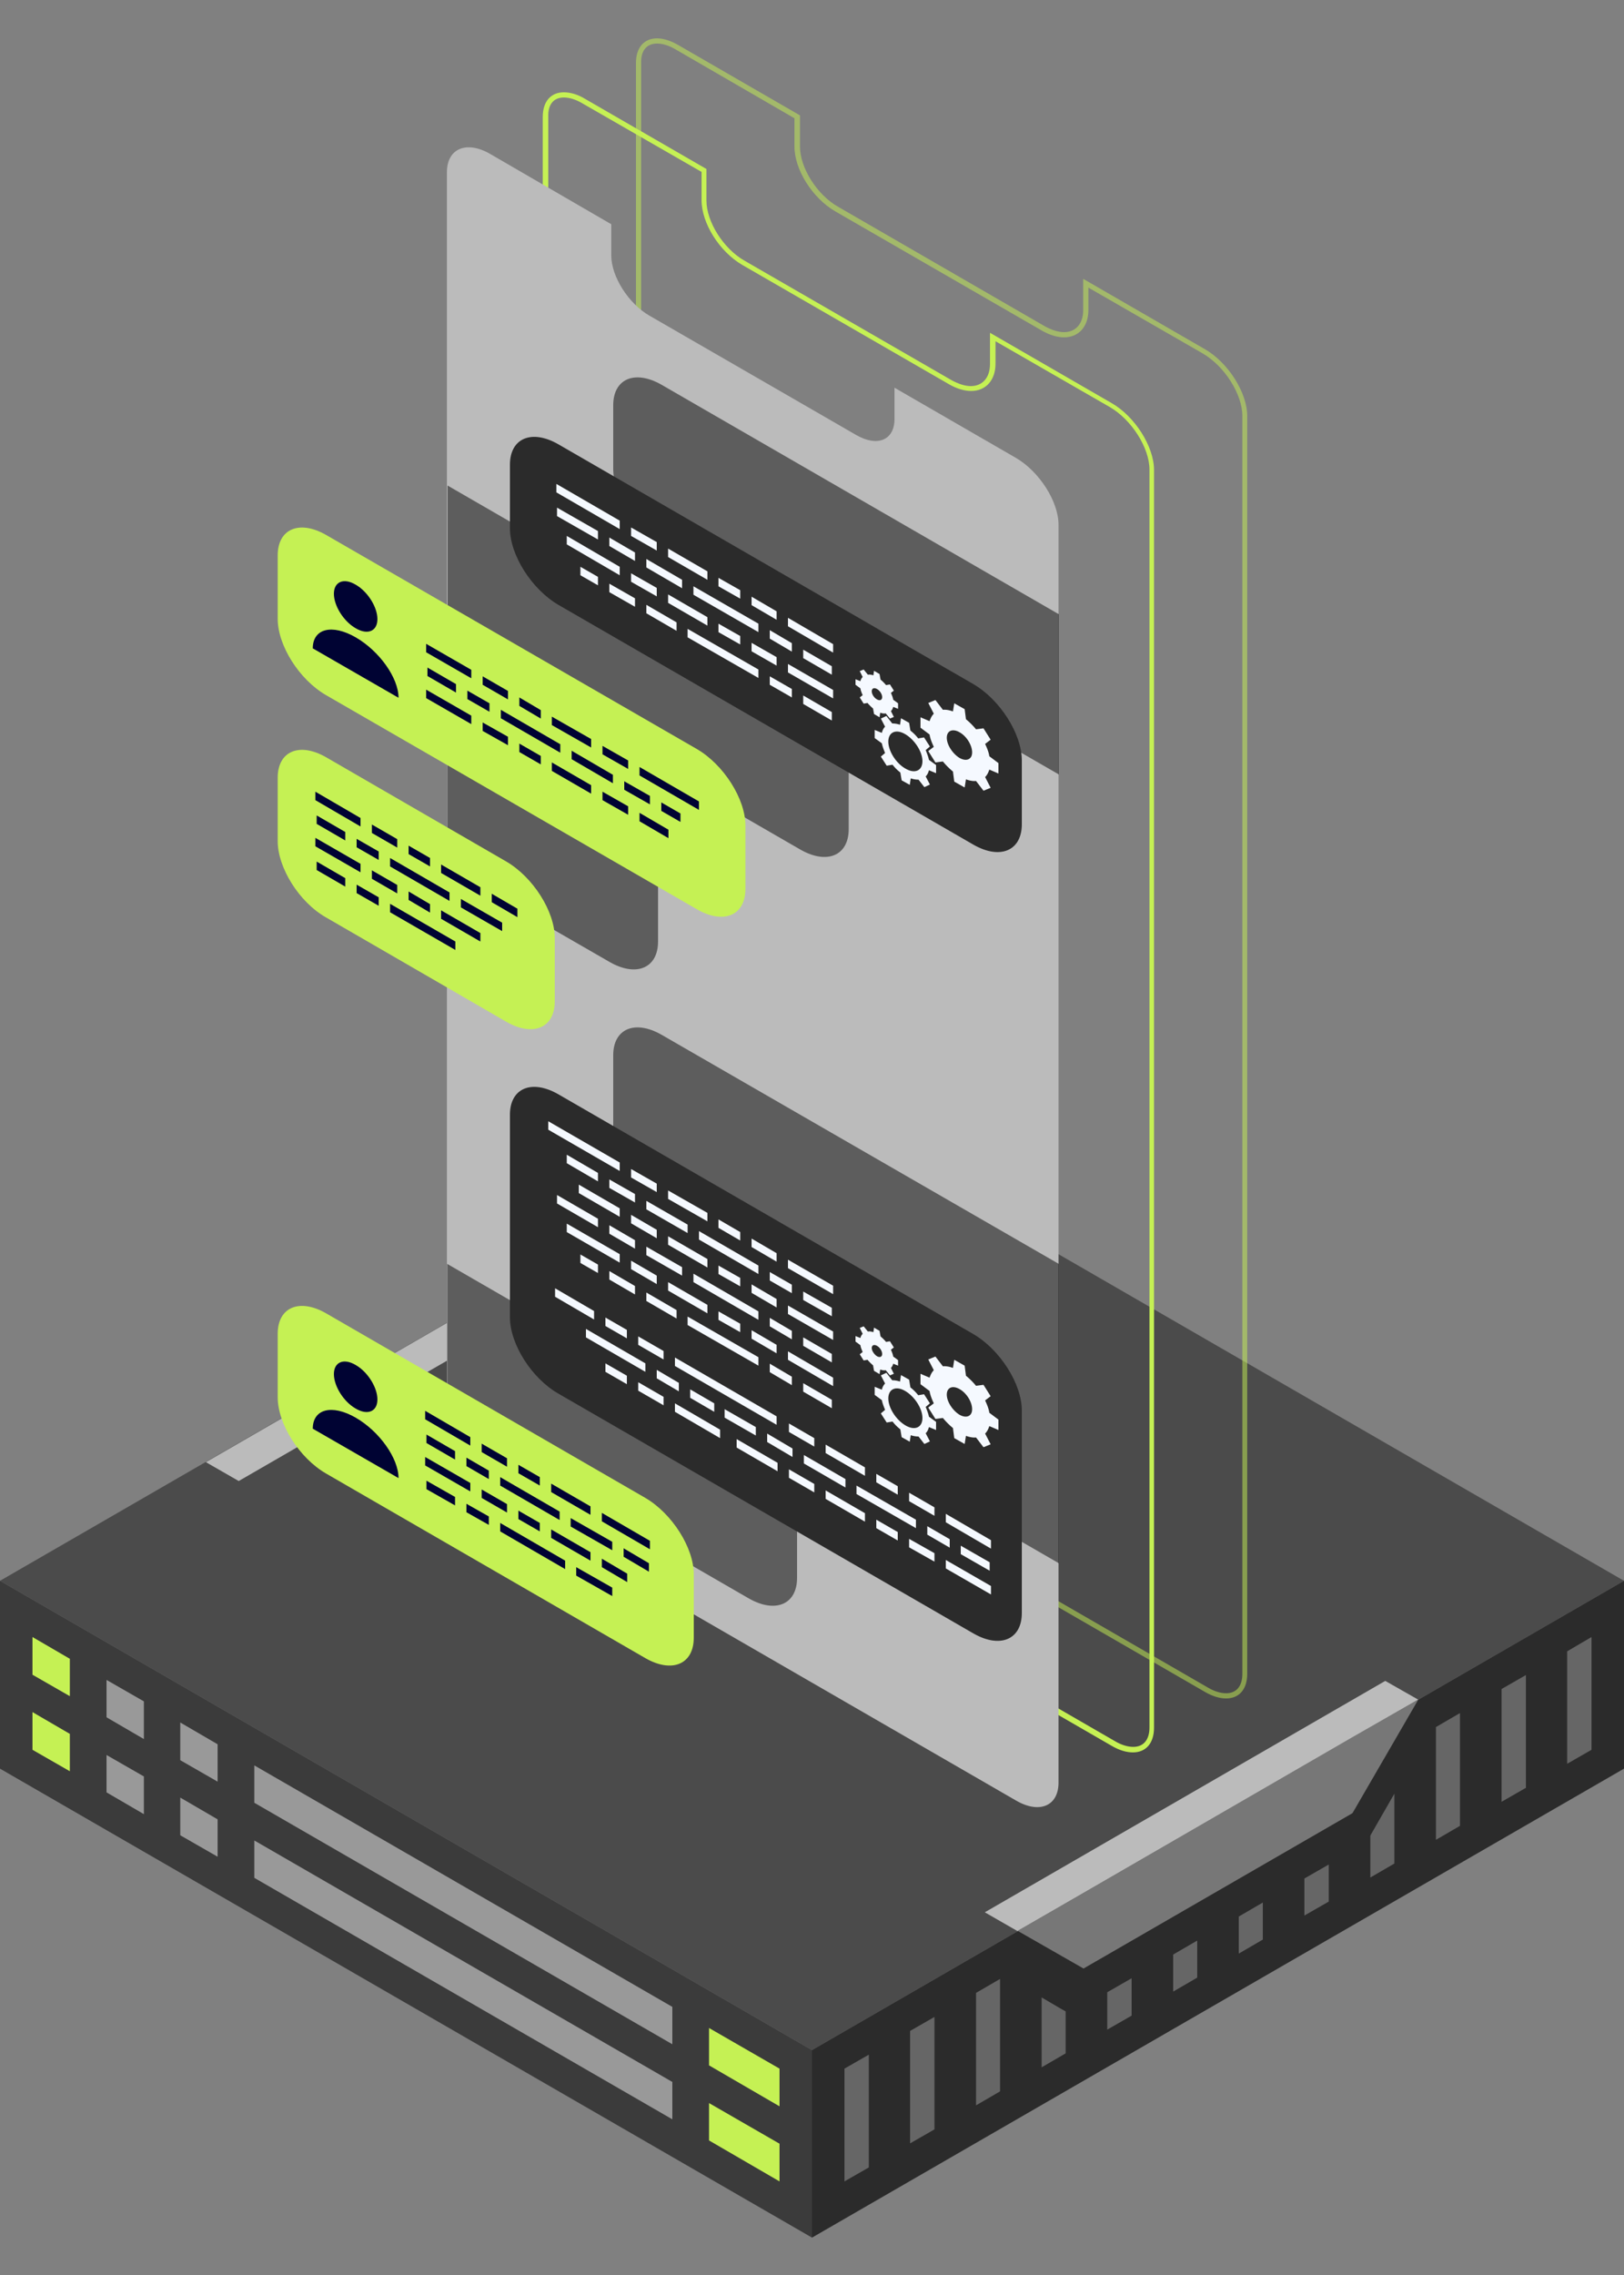 <svg xmlns="http://www.w3.org/2000/svg" xmlns:xlink="http://www.w3.org/1999/xlink" viewBox="0 0 500 700"><rect x="0" y="0" width="500" height="700" fill="#808080" stroke="none"/><path d="M250 342.1l250 144.3-250 144.4L0 486.4z" fill="#4b4b4b"/><path d="M196.8 384.5L73.5 455.7l-10.1-5.8 123.3-71.2 10.1 5.8zm229.7 132.7l-123.3 71.2 10.1 5.8L436.7 523l-10.2-5.8z" fill="#bbb"/><path d="M250 688.5v-57.7l250-144.4v57.8z" fill="#2b2b2b"/><path d="M333.6 605.7l82.8-47.8 20.3-35-20.3 11.6-82.8 47.9-20.3 11.7z" fill="#777"/><path d="M326.5 618l-5.8-3.4v21.5l7.4-4.3v-12.9zm14.4-5v11.5l7.5-4.3v-11.5zM260 671.2l7.5-4.3v-34.7l-7.5 4.3zm40.5-23.4l7.4-4.3v-34.6l-7.4 4.3zm-20.3 11.7l7.5-4.3v-34.6l-7.5 4.3zm81-58.1v11.4l7.4-4.3v-11.4zm101.1-47l7.5-4.3v-34.7l-7.5 4.3zm20.2-46.3v34.6l7.5-4.3v-34.7zm-40.4 58l7.4-4.3v-34.7l-7.4 4.3zM401.6 578v11.4l7.5-4.3v-11.4zm-20.2 11.7v11.4l7.4-4.3v-11.4zm42.1-27.7l-1.6 2.8v12.9l7.4-4.3v-21.5z" fill="#666"/><path d="M250 630.8v57.7L0 544.2v-57.8z" fill="#3b3b3b"/><path d="M78.3 543.2L207 617.5V629L78.3 554.7z" fill="#999"/><path d="M218.3 624l21.7 12.5v11.6l-21.7-12.6z" fill="#c5f154"/><path d="M78.3 566.3L207 640.6v11.5L78.3 577.8z" fill="#999"/><path d="M218.3 647.1l21.7 12.5v11.6l-21.7-12.6zM10 503.7l11.5 6.7v11.5L10 515.3zm0 23.1l11.5 6.7V545L10 538.4z" fill="#c5f154"/><path d="M32.8 516.9l11.5 6.6v11.6l-11.5-6.7zm0 23.1l11.5 6.6v11.6l-11.5-6.7zm22.7-10l11.5 6.7v11.5l-11.5-6.6zm0 23.1l11.5 6.7v11.5l-11.5-6.6z" fill="#999"/><g opacity=".5"><path d="M202.3 13.4c1.7 0 3.7.6 5.7 1.8l36.6 21.2v8.7c0 7.1 5.5 15.8 12.5 19.9l63.8 36.8c2.3 1.3 4.6 2 6.7 2 4.5 0 7.5-3.3 7.5-8.4v-6.9l35.1 20.2c6.8 3.9 12.3 12.6 12.3 19.3v387c0 3.8-1.8 6-5 6-1.7 0-3.7-.6-5.7-1.8l-162.1-93.6c-6.8-3.9-12.3-12.6-12.3-19.3v-387c-.1-3.7 1.7-5.9 4.9-5.9h0zm0-1.6c-3.9 0-6.5 2.7-6.5 7.6v387c0 7.2 5.9 16.5 13.1 20.6L371 520.6c2.4 1.4 4.6 2 6.5 2 3.9 0 6.5-2.7 6.5-7.6V128c0-7.2-5.9-16.5-13.1-20.6l-37.4-21.6v9.6c0 4.3-2.4 6.8-5.9 6.8-1.7 0-3.7-.6-5.9-1.8L258 63.6c-6.5-3.7-11.7-12-11.7-18.5v-9.6l-37.4-21.6c-2.4-1.4-4.7-2.1-6.6-2.1h0z" fill="#c5f154"/></g><path d="M173.6 30c1.7 0 3.7.6 5.7 1.8L216 52.9v8.7c0 7.1 5.5 15.8 12.5 19.9l63.8 36.8c2.3 1.3 4.6 2 6.7 2 4.5 0 7.5-3.3 7.5-8.4V105l35.1 20.2c6.8 3.9 12.3 12.6 12.3 19.3v387c0 3.8-1.8 6-5 6-1.7 0-3.7-.6-5.7-1.8l-162.1-93.6c-6.8-3.9-12.3-12.6-12.3-19.3v-387c-.1-3.7 1.7-5.8 4.8-5.8h0zm0-1.6c-3.9 0-6.5 2.7-6.5 7.6v387c0 7.2 5.9 16.5 13.1 20.6l162.1 93.6c2.4 1.4 4.6 2 6.5 2 3.9 0 6.5-2.7 6.5-7.6v-387c0-7.2-5.9-16.5-13.1-20.6l-37.4-21.6v9.6c0 4.3-2.4 6.8-5.9 6.8-1.7 0-3.7-.6-5.9-1.8l-63.8-36.8c-6.5-3.7-11.7-12-11.7-18.5V52l-37.4-21.6c-2.3-1.4-4.6-2-6.5-2h0z" fill="#c5f154"/><path d="M150.8 47.3L188.2 69v9.6c0 6.5 5.3 14.8 11.7 18.5l63.8 36.8c6.5 3.7 11.7 1.5 11.7-5v-9.6l37.4 21.6c7.2 4.2 13.1 13.4 13.1 20.6v387c0 7.2-5.9 9.7-13.1 5.5l-162.1-93.6c-7.2-4.2-13.1-13.4-13.1-20.6v-387c.1-7.1 6-9.6 13.2-5.5z" fill="#bbb"/><path d="M188.8 387v-62.3c0-8.2 6.7-11 14.9-6.3L326 388.9V481l-122.3-70.6c-8.2-4.7-14.9-15.2-14.9-23.4zm-51.1 51.2l92.8 53.6c8.2 4.7 14.9 1.9 14.9-6.3V466c0-8.2-6.7-18.7-14.9-23.5l-92.8-53.6v49.3zm66-319.8c-8.2-4.7-14.9-1.9-14.9 6.3v19.5c0 8.2 6.7 18.7 14.9 23.5L326 238.3V189l-122.3-70.6zm42.7 93.7l-108.6-62.7v49.3l108.6 62.7c8.2 4.7 14.9 1.9 14.9-6.3v-19.5c0-8.2-6.7-18.7-14.9-23.5zm-58.7 34.6l-50-28.8v49.3l50 28.8c8.2 4.7 14.9 1.9 14.9-6.3v-19.5c0-8.3-6.7-18.8-14.9-23.5z" opacity=".5"/><path d="M100.4 213.9l114.2 65.9c8.2 4.7 14.9 1.9 14.9-6.3V254c0-8.2-6.7-18.7-14.9-23.5l-114.2-65.9c-8.2-4.7-14.9-1.9-14.9 6.3v19.5c0 8.2 6.6 18.7 14.9 23.5z" fill="#c5f154"/><path d="M171.9 186.1l127.8 73.8c8.2 4.7 14.9 1.9 14.9-6.3V234c0-8.2-6.7-18.7-14.9-23.5l-127.8-73.8c-8.2-4.7-14.9-1.9-14.9 6.3v19.5c0 8.3 6.7 18.8 14.9 23.6zm0 242.7l127.8 73.8c8.2 4.7 14.9 1.9 14.9-6.3V434c0-8.2-6.7-18.7-14.9-23.5l-127.8-73.8c-8.2-4.7-14.9-1.9-14.9 6.3v62.3c0 8.3 6.7 18.8 14.9 23.5z" fill="#2b2b2b"/><path d="M100.4 282.3l55.5 32.1c8.2 4.7 14.9 1.9 14.9-6.3v-19.5c0-8.2-6.7-18.7-14.9-23.5L100.4 233c-8.2-4.7-14.9-1.9-14.9 6.3v19.5c0 8.2 6.6 18.8 14.9 23.5zm0 171.1l98.3 56.8c8.2 4.7 14.9 1.9 14.9-6.3v-19.5c0-8.2-6.7-18.7-14.9-23.5l-98.3-56.8c-8.2-4.7-14.9-1.9-14.9 6.3v19.5c0 8.2 6.6 18.7 14.9 23.5z" fill="#c5f154"/><g fill="#000333"><use xlink:href="#B"/><use xlink:href="#C"/><use xlink:href="#B" y="240.1"/><use xlink:href="#C" y="240.1"/></g><g fill="#f5f9ff"><path d="M286.2 226c.2 1.3.7 2.5 1.3 3.8l-1.7 1.3 2.2 3.5 2.3-.3c.9 1.1 2 2.2 3.1 3.1l.4 3.1 3.2 1.8.4-2.5c1.1.4 2.2.6 3.1.5l2.3 3 2.2-.9-1.7-3.3c.6-.6 1-1.4 1.3-2.3l2.8 1.2v-3.2l-2.8-2.1c-.2-1.3-.7-2.5-1.3-3.8l1.7-1.3-2.2-3.5-2.3.3c-.9-1.1-2-2.2-3.1-3.1l-.4-3.1-3.2-1.8-.4 2.5c-1.1-.4-2.2-.6-3.1-.5l-2.3-3-2.2.9 1.7 3.3c-.6.6-1 1.4-1.3 2.3l-2.8-1.2v3.2l2.8 2.1zm5.3 1c0-2.2 1.8-2.9 3.9-1.7 2.2 1.2 3.9 4 3.9 6.2s-1.8 2.9-3.9 1.7c-2.1-1.3-3.9-4-3.9-6.2zm-20 1.7c.2 1 .6 2 1 3l-1.3 1.1 1.8 2.8 1.8-.3a13.63 13.63 0 0 0 2.4 2.4l.4 2.4 2.5 1.4.3-2c.9.3 1.7.4 2.4.4l1.8 2.3 1.7-.8-1.3-2.5c.5-.5.8-1.1 1-1.9l2.2.9v-2.5l-2.2-1.6c-.2-1-.6-2-1-3l1.3-1.1-1.8-2.8-1.8.3a13.63 13.63 0 0 0-2.4-2.4l-.4-2.4-2.5-1.4-.3 2c-.9-.3-1.7-.4-2.4-.4l-1.8-2.3-1.7.8 1.3 2.5c-.5.5-.8 1.1-1 1.9l-2.2-.9v2.5l2.2 1.6zm2-.5c0-2.9 2.3-4 5.2-2.3s5.3 5.4 5.3 8.3-2.3 4-5.2 2.3c-2.9-1.6-5.3-5.4-5.3-8.3zm-8.6-16.4c.1.7.4 1.4.7 2.1l-.9.7 1.2 1.9 1.2-.2a13.65 13.65 0 0 0 1.7 1.7l.3 1.7 1.7 1 .2-1.4c.6.2 1.2.3 1.7.2l1.3 1.6 1.2-.5-.9-1.8a2.73 2.73 0 0 0 .7-1.3l1.5.6v-1.7l-1.5-1.1c-.1-.7-.4-1.4-.7-2.1l.9-.7-1.2-1.9-1.2.2a13.65 13.65 0 0 0-1.7-1.7l-.3-1.7-1.7-1-.2 1.4c-.6-.2-1.2-.3-1.7-.2l-1.3-1.6-1.2.5.9 1.8a2.73 2.73 0 0 0-.7 1.3l-1.5-.6v1.7l1.5 1.1zm3.5.9c0-.9.7-1.2 1.6-.7s1.6 1.6 1.6 2.5-.7 1.2-1.6.7-1.6-1.6-1.6-2.5zM286.2 428c.2 1.3.7 2.5 1.3 3.8l-1.7 1.3 2.2 3.5 2.3-.3c.9 1.1 2 2.2 3.1 3.1l.4 3.1 3.2 1.8.4-2.5c1.1.4 2.2.6 3.1.5l2.3 3 2.2-.9-1.7-3.3c.6-.6 1-1.4 1.3-2.3l2.8 1.2v-3.2l-2.8-2.1c-.2-1.3-.7-2.5-1.3-3.8l1.7-1.3-2.2-3.5-2.3.3c-.9-1.1-2-2.2-3.1-3.1l-.4-3.1-3.2-1.8-.4 2.5c-1.1-.4-2.2-.6-3.1-.5l-2.3-3-2.2.9 1.7 3.3c-.6.6-1 1.4-1.3 2.3l-2.8-1.2v3.2l2.8 2.1zm5.3 1.1c0-2.2 1.8-2.9 3.9-1.7 2.2 1.2 3.9 4 3.9 6.2s-1.8 2.9-3.9 1.7c-2.1-1.3-3.9-4-3.9-6.2zm-20 1.7c.2 1 .6 2 1 3l-1.3 1.1 1.8 2.8 1.8-.3a13.63 13.63 0 0 0 2.4 2.4l.4 2.4 2.5 1.4.3-2c.9.3 1.7.4 2.4.4l1.8 2.3 1.7-.8-1.3-2.5c.5-.5.8-1.1 1-1.9l2.2.9v-2.5l-2.2-1.6c-.2-1-.6-2-1-3l1.3-1.1-1.8-2.8-1.8.3a13.63 13.63 0 0 0-2.4-2.4l-.4-2.4-2.5-1.4-.3 2c-.9-.3-1.7-.4-2.4-.4l-1.8-2.3-1.7.8 1.3 2.5c-.5.5-.8 1.1-1 1.9l-2.2-.9v2.5l2.2 1.6zm2-.5c0-2.9 2.3-4 5.2-2.3s5.3 5.4 5.3 8.3-2.3 4-5.2 2.3-5.3-5.4-5.3-8.3zm-8.6-16.4c.1.7.4 1.4.7 2.1l-.9.7 1.2 1.9 1.2-.2a13.65 13.65 0 0 0 1.7 1.7l.3 1.7 1.7 1 .2-1.4c.6.2 1.2.3 1.7.2l1.3 1.6 1.2-.5-.9-1.8a2.73 2.73 0 0 0 .7-1.3l1.5.6v-1.7l-1.5-1.1c-.1-.7-.4-1.4-.7-2.1l.9-.7-1.2-1.9-1.2.2a13.65 13.65 0 0 0-1.7-1.7l-.3-1.7-1.7-1-.2 1.4c-.6-.2-1.2-.3-1.7-.2l-1.3-1.6-1.2.5.9 1.8a2.73 2.73 0 0 0-.7 1.3l-1.5-.6v1.7l1.5 1.1zm3.5.9c0-.9.7-1.2 1.6-.7s1.6 1.6 1.6 2.5-.7 1.2-1.6.7c-.9-.6-1.6-1.7-1.6-2.5zm-11.9-216.6v2.6l-13.9-8.1v-2.6z"/><use xlink:href="#D"/><use xlink:href="#E"/><path d="M256.1 205v2.6l-8.8-5.1v-2.6zm-19.1-8.5l6.8 4v-2.6l-6.8-4zM213.5 183l20 11.5v-2.6l-20-11.5zm43 29.3v2.6l-13.9-8v-2.6zm-25.1-11.9l7.7 4.4v-2.6l-7.7-4.4z"/><use xlink:href="#E" y="14.1"/><path d="M256.1 219.1v2.6l-8.8-5.1V214zm-19.1-8.4l6.8 3.9V212l-6.8-3.9zm-25.3-14.6l21.8 12.5V206l-21.8-12.5z"/><use xlink:href="#F"/><use xlink:href="#G"/><path d="M171.3 151.5l19.5 11.3v-2.6l-19.5-11.3zm27.7 23.1l11 6.4v-2.6l-11-6.4zm-11.4-6.6l7.9 4.6V170l-7.9-4.6zm-16.1-9.2l12.6 7.2v-2.6l-12.6-7.2z"/><use xlink:href="#F" y="14.1"/><use xlink:href="#G" y="14.1"/><path d="M174.5 167.5l16.3 9.5v-2.6l-16.3-9.5zm24.5 21.2l9.3 5.4v-2.6l-9.3-5.4z"/><use xlink:href="#G" x="-6.7" y="17.3"/><path d="M178.7 177l5.4 3.1v-2.6l-5.4-3.1zm77.8 218.6v2.6l-13.9-8v-2.6z"/><use xlink:href="#D" y="197.5"/><path d="M221.2 377.8l6.7 3.9v-2.6l-6.7-3.9zm34.9 24.6v2.6l-8.8-5v-2.6zM237 394l6.8 3.9v-2.6l-6.8-3.9zm-21.8-12.6l18.3 10.6v-2.6l-18.3-10.6zm41.3 28.3v2.6l-13.9-8v-2.6z"/><use xlink:href="#D" y="211.6"/><use xlink:href="#E" y="211.6"/><path d="M256.1 416.6v2.6l-8.8-5.1v-2.6zm-19.1-8.5l6.8 4v-2.6l-6.8-4zm-23.5-13.6l20 11.6v-2.6l-20-11.6zm43 29.4v2.6l-13.9-8.1v-2.6z"/><use xlink:href="#D" y="225.7"/><use xlink:href="#E" y="225.7"/><path d="M256.1 430.7v2.6l-8.8-5.1v-2.6zm-19.1-8.5l6.8 4v-2.6l-6.8-4zm-25.3-14.5l21.8 12.5v-2.6l-21.8-12.5zm-6-38.8l12.1 6.9v-2.6l-12.1-6.9z"/><use xlink:href="#G" y="197.4"/><path d="M168.8 347.6l22 12.7v-2.6l-22-12.7zm30.2 24.5l12.7 7.3v-2.6l-12.7-7.3z"/><use xlink:href="#G" x="-6.7" y="200.6"/><path d="M174.5 357.9l9.6 5.6v-2.6l-9.6-5.6z"/><use xlink:href="#F" y="211.6"/><use xlink:href="#H"/><path d="M178.2 367.1l12.6 7.3v-2.6l-12.6-7.3zm20.8 19.1l11 6.3v-2.6l-11-6.3z"/><use xlink:href="#H" x="-6.7" y="3.2"/><path d="M171.5 370.3l12.6 7.3V375l-12.6-7.3z"/><use xlink:href="#F" y="225.7"/><use xlink:href="#H" y="14.1"/><path d="M174.5 379.1l16.3 9.4v-2.6l-16.3-9.4zm24.5 21.2l9.3 5.4v-2.6l-9.3-5.4z"/><use xlink:href="#H" x="-6.7" y="17.3"/><path d="M178.7 388.6l5.4 3.1v-2.6l-5.4-3.1z"/></g><path d="M131.2 198.1v2.6l13.9 8v-2.6zm25.2 17.1l-7.8-4.5v-2.6l7.8 4.5zm10.1 5.9l-6.6-3.9v-2.6l6.6 3.9zm-34.9-15.7v2.6l8.8 5.1v-2.6zm19.1 13.6l-6.8-3.9v-2.6l6.8 3.9zm21.8 12.6L154.2 221v-2.6l18.3 10.6zm-41.3-19.4v2.6l13.9 8v-2.6zm25.2 17.1l-7.8-4.4v-2.6l7.8 4.4zm10.1 5.9l-6.6-3.8v-2.6l6.6 3.8zM182 230l-12.1-6.9v-2.6l12.1 6.9zm11.4 6.6l-7.9-4.5v-2.6l7.9 4.5zm21.8 12.6l-18.3-10.6V236l18.3 10.6zm-26.5-8.2l-12.7-7.4V231l12.7 7.4zm11.4 6.5l-7.9-4.5v-2.6l7.9 4.5zm9.4 5.4l-5.9-3.4v-2.6l5.9 3.4zm-27.5-8.7l-12.1-7v-2.6l12.1 7zm11.4 6.5l-7.9-4.5v-2.6l7.9 4.5zm12.4 7.2l-8.9-5.2v-2.6l8.9 5.2z" fill="#000333"/><g fill="#f5f9ff"><path d="M305.1 473.9v2.6l-13.9-8.1v-2.6zm-25.2-12l7.8 4.5v-2.6l-7.8-4.5zm-10.1-5.8l6.6 3.8v-2.6l-6.6-3.8zm34.9 24.6v2.6l-8.9-5.1v-2.6zm-19.2-8.5l6.9 4v-2.6l-6.9-4zm-21.8-12.5l18.3 10.5v-2.6l-18.3-10.5zm41.4 28.3v2.6l-13.9-8V480zm-25.2-11.9l7.8 4.4v-2.6l-7.8-4.4zm-10.1-5.9l6.6 3.8v-2.6l-6.6-3.8z"/><use xlink:href="#F" x="48.5" y="275.7"/><path d="M242.9 440.6l7.8 4.5v-2.6l-7.8-4.5zm4.6 9.7l12.8 7.4v-2.6l-12.8-7.4zm-11.3-6.6l7.8 4.6v-2.6l-7.8-4.6zm-13.1-7.5l9.6 5.5v-2.6l-9.6-5.5z"/><use xlink:href="#F" x="48.5" y="289.8"/><path d="M242.9 454.7l7.8 4.5v-2.6l-7.8-4.5zm-16.1-9.3l12.6 7.3v-2.6l-12.6-7.3zm12.3-9.6v2.6l-31.3-18.1v-2.6zm-42.6-22l7.8 4.5v-2.6l-7.8-4.5zm-10.1-5.8l6.6 3.8v-2.6l-6.6-3.8zm33.5 23.8v2.6l-7.4-4.3v-2.6zm-17.7-7.7l6.8 4v-2.6l-6.8-4zm-21.8-12.6l18.3 10.6v-2.6l-18.3-10.6zm41.3 28.4v2.6l-13.9-8.1v-2.6zm-25.2-12l7.8 4.5v-2.6l-7.8-4.5zm-10.1-5.8l6.6 3.8v-2.6l-6.6-3.8zM170.9 399l12 7v-2.6l-12-7z"/></g><path d="M97.1 243.6v2.6l13.9 8.1v-2.6zm25.2 17.2l-7.8-4.5v-2.6l7.8 4.5zm10.1 5.8l-6.6-3.8v-2.6l6.6 3.8zm-34.9-15.7v2.6l8.8 5.1V256zm19.1 13.7l-6.8-3.9v-2.6l6.8 3.9zm21.8 12.6l-18.3-10.6V264l18.3 10.6zm-41.3-19.4v2.6l13.9 8v-2.6zm25.2 17.1l-7.8-4.5v-2.6l7.8 4.5zm10.1 5.9l-6.6-3.9v-2.6l6.6 3.9zm-34.9-15.7v2.6l8.8 5.1v-2.6zm19.1 13.6l-6.8-3.9v-2.6l6.8 3.9zm23.6 13.6l-20.1-11.6v-2.6l20.1 11.6zm7.7-16.7l-12.1-7V266l12.1 7zm11.4 6.6l-7.9-4.6V275l7.9 4.6zm-4.7 4.3l-12.7-7.3v-2.6l12.7 7.3zm-6.7 3.2l-12.1-7v-2.6l12.1 7zm-17 144.4v2.6l13.9 8.1v-2.6zm25.2 17.2l-7.8-4.5v-2.6l7.8 4.5zm10.1 5.8l-6.6-3.8v-2.6l6.6 3.8zm-34.9-15.7v2.6l8.8 5.1v-2.6zm19.2 13.7l-6.9-4v-2.6l6.9 4zm21.8 12.6L154 457.1v-2.6l18.3 10.6zm-41.4-19.4v2.6l13.9 8v-2.6zm25.2 17.1l-7.8-4.5v-2.6l7.8 4.5zm10.1 5.8l-6.6-3.8v-2.6l6.6 3.8zm-34.9-15.6v2.6l8.8 5v-2.6zm19.2 13.6l-6.9-3.9v-2.6l6.9 3.9zm23.5 13.6l-20-11.6v-2.6l20 11.6zm7.8-16.7l-12.1-7v-2.6l12.1 7zm18.3 10.6l-14.8-8.6v-2.6l14.8 8.6zm-11.6.3l-12.8-7.3v-2.6l12.8 7.3zm11.3 6.6L192 479v-2.6l7.8 4.6zm-18-3.4l-12.1-7v-2.6l12.1 7zm11.3 6.6l-7.8-4.6v-2.6l7.8 4.6zm-4.6 4.3l-11.1-6.3v-2.6l11.1 6.3z" fill="#000333"/><defs ><path id="B" d="M109.5 193.3c-3.7-2.1-6.7-6.9-6.7-10.6s3-5 6.7-2.8c3.7 2.1 6.7 6.9 6.7 10.6s-3 5-6.7 2.8z"/><path id="C" d="M109.5 196.1c7.3 4.2 13.2 12.5 13.2 18.6l-26.4-15.2c0-6.1 5.9-7.6 13.2-3.4z"/><path id="D" d="M231.4 186.2l7.7 4.5v-2.6l-7.7-4.5z"/><path id="E" d="M221.2 180.4l6.7 3.8v-2.6l-6.7-3.8z"/><path id="F" d="M205.7 171.4l12.1 7v-2.6l-12.1-7z"/><path id="G" d="M194.3 164.9l7.9 4.5v-2.6l-7.9-4.5z"/><path id="H" d="M194.3 376.4l7.9 4.6v-2.6l-7.9-4.6z"/></defs></svg>